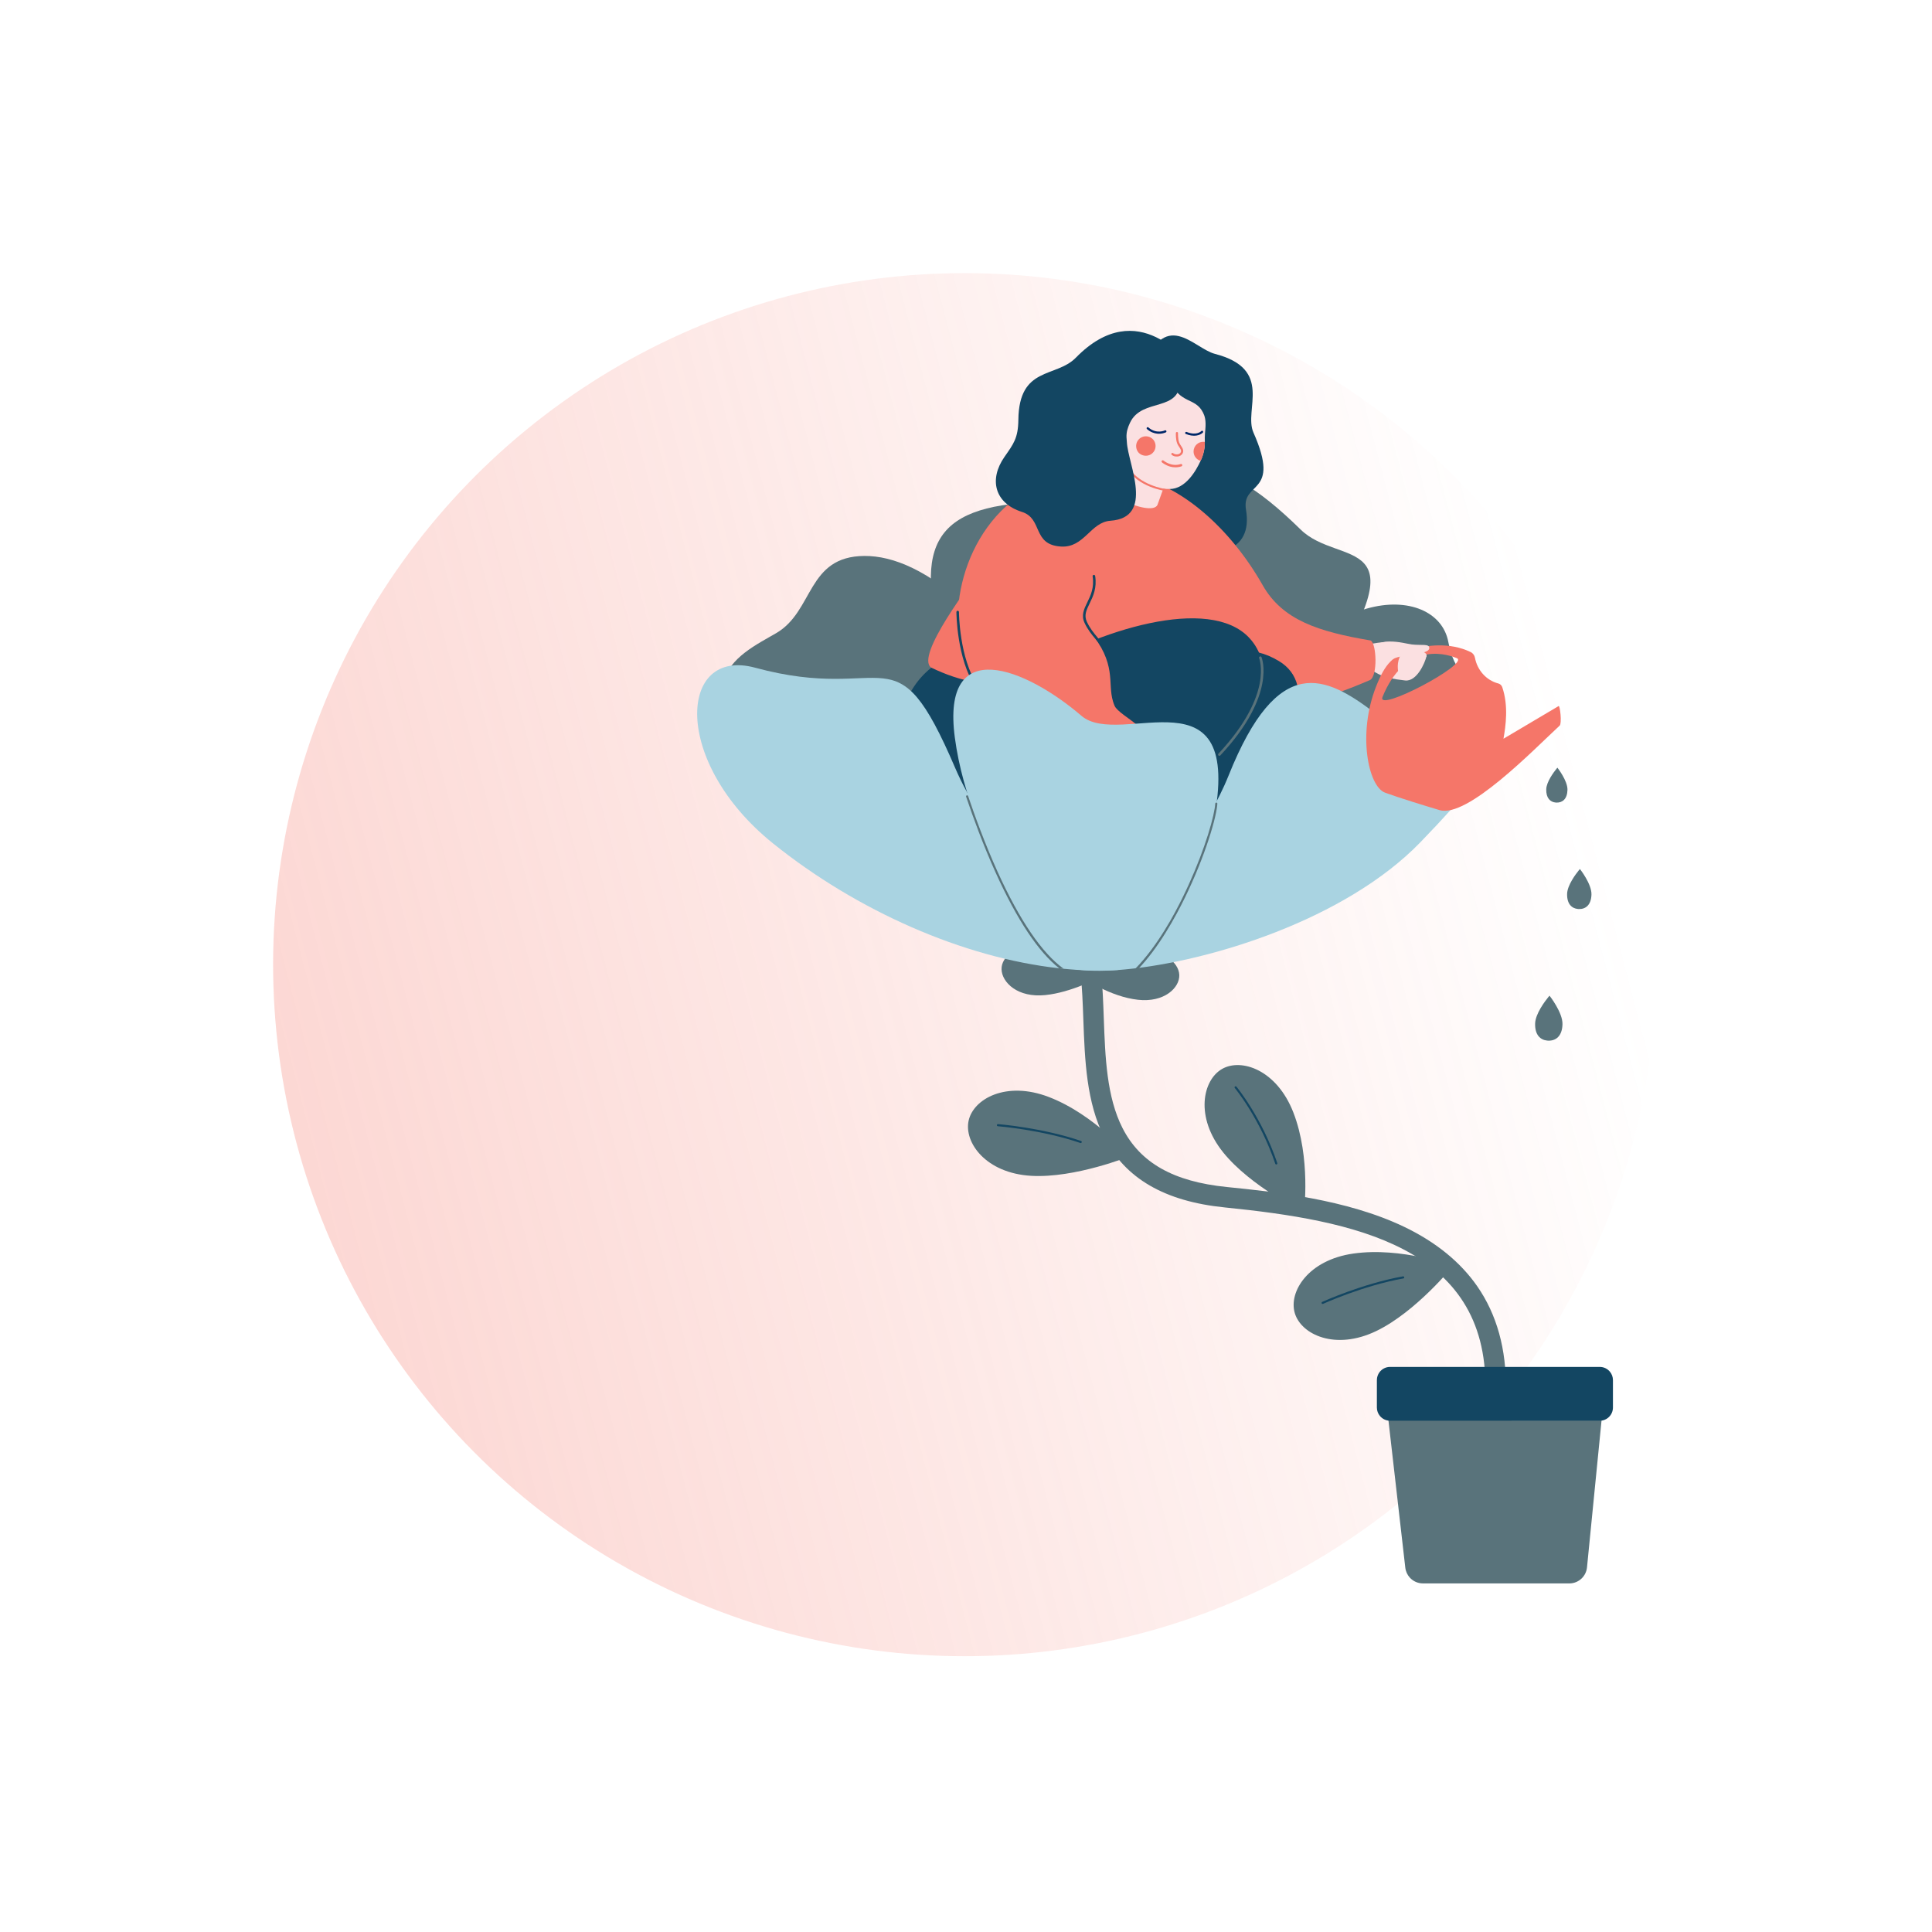 <?xml version="1.0" encoding="UTF-8"?> <svg xmlns="http://www.w3.org/2000/svg" width="654" height="654" viewBox="0 0 654 654" fill="none"><circle opacity="0.45" cx="326.547" cy="326.548" r="234.095" transform="rotate(-125.529 326.547 326.548)" fill="url(#paint0_linear_465_629)" fill-opacity="0.67"></circle><path d="M354.982 371.322C370.458 377.236 382.453 391.389 382.453 391.389C382.453 391.389 363.973 398.875 349.098 398.027C333.693 397.15 326.266 386.717 327.89 379.342C329.515 371.968 340.567 365.812 354.982 371.322Z" fill="#59737B"></path><path d="M337.45 380.889C337.45 380.889 337.45 380.865 337.45 380.855C337.466 380.659 337.638 380.51 337.834 380.524C337.982 380.534 352.728 381.708 365.952 386.229C366.14 386.293 366.238 386.497 366.174 386.685C366.111 386.873 365.907 386.971 365.719 386.907C352.579 382.415 337.926 381.249 337.778 381.239C337.593 381.226 337.453 381.072 337.447 380.889H337.45Z" fill="#134662"></path><path d="M458.116 424.343C474.518 422.007 491.86 428.568 491.86 428.568C491.86 428.568 479.321 444.082 465.898 450.559C451.999 457.266 440.449 451.743 438.3 444.504C436.152 437.264 442.841 426.518 458.116 424.343Z" fill="#59737B"></path><path d="M447.413 441.219C447.413 441.219 447.403 441.198 447.398 441.187C447.316 441.007 447.395 440.795 447.575 440.713C447.71 440.652 461.175 434.523 474.931 432.059C475.127 432.025 475.312 432.155 475.347 432.348C475.381 432.542 475.252 432.73 475.058 432.764C461.389 435.209 448.009 441.301 447.874 441.362C447.705 441.439 447.506 441.375 447.416 441.216L447.413 441.219Z" fill="#134662"></path><path d="M509.749 470.401L502.817 470.293C503.579 421.793 457.672 413.083 414.582 408.726C394.235 406.668 380.899 398.922 373.816 385.045C367.738 373.141 367.22 358.859 366.717 345.045C366.318 334.074 365.939 323.709 362.703 316.138C359.303 308.189 353.149 304.314 342.75 303.572L343.242 296.648C356.199 297.573 364.651 303.053 369.077 313.405C372.824 322.164 373.223 333.154 373.647 344.791C374.123 357.847 374.613 371.348 379.992 381.882C386.003 393.654 397.217 399.99 415.281 401.815C431.387 403.444 455.724 405.905 475.302 415.282C486.02 420.418 494.347 427.186 500.052 435.402C506.704 444.983 509.966 456.757 509.752 470.399L509.749 470.401Z" fill="#59737B"></path><path d="M354.242 321.309C363.431 323.928 371.028 331.459 371.028 331.459C371.028 331.459 360.788 336.688 352.199 336.948C343.306 337.218 338.514 331.597 339.078 327.277C339.641 322.959 345.682 318.867 354.239 321.309H354.242Z" fill="#59737B"></path><path d="M385.244 338.439C375.748 337.387 367.003 331.229 367.003 331.229C367.003 331.229 376.232 324.366 384.657 322.678C393.38 320.93 399.04 325.674 399.202 330.026C399.363 334.378 394.087 339.419 385.244 338.439Z" fill="#59737B"></path><path d="M437.806 376.564C443.818 392.017 441.392 410.418 441.392 410.418C441.392 410.418 423.444 401.735 414.085 390.128C404.393 378.11 407.129 365.595 413.681 361.849C420.232 358.104 432.208 362.172 437.806 376.564Z" fill="#59737B"></path><path d="M431.728 394.009C431.715 393.988 431.707 393.966 431.699 393.943C426.505 378.598 418.08 368.402 417.995 368.302C417.866 368.151 417.89 367.923 418.04 367.799C418.191 367.671 418.419 367.693 418.543 367.844C418.628 367.947 427.137 378.243 432.374 393.715C432.437 393.903 432.336 394.104 432.149 394.168C431.985 394.223 431.81 394.155 431.725 394.009H431.728Z" fill="#134662"></path><path d="M531.226 536H481.681C479.943 536 478.36 535.258 477.254 534.056C476.415 533.145 475.855 531.974 475.704 530.663L469.999 480.806L542.136 480.846L537.214 530.573C537.071 532.011 536.431 533.288 535.476 534.244C534.383 535.335 532.877 536.003 531.226 536.003V536Z" fill="#59737B"></path><path d="M541.533 480.931H470.555C469.174 480.931 467.941 480.303 467.12 479.32C466.475 478.544 466.086 477.548 466.086 476.459V467.183C466.086 466.184 466.414 465.263 466.964 464.518C467.779 463.422 469.084 462.712 470.552 462.712H541.53C542.924 462.712 544.168 463.35 544.986 464.351C545.618 465.122 545.996 466.11 545.996 467.186V476.462C545.996 477.696 545.496 478.814 544.687 479.625C543.877 480.435 542.76 480.936 541.527 480.936L541.533 480.931Z" fill="#134662"></path><path d="M273.669 270.197C312.266 299.578 366.156 330.137 374.332 323.979C382.508 317.82 363.635 239.603 329.314 207.085C314.444 192.996 302.264 188.136 292.62 188.194C273.063 188.308 275.559 206.85 262.771 214.311C250.028 221.744 224.338 232.641 273.672 270.197H273.669Z" fill="#59737B"></path><path d="M400.795 202.839C407.635 239.213 383.964 292.365 374.774 294.015C365.585 295.665 328.518 253.279 318.736 217.567C308.951 181.85 317.796 169.469 359.129 169.88C377.714 170.065 389.174 141.047 400.795 202.839Z" fill="#59737B"></path><path d="M447.522 231.921C427.286 262.896 373.433 284.813 365.664 279.627C357.896 274.443 360.497 218.168 378.153 185.632C395.812 153.089 410.759 150.294 440.283 179.257C453.557 192.278 481.903 179.302 447.525 231.924L447.522 231.921Z" fill="#59737B"></path><path d="M496.43 256.931C474.582 300.266 376.066 330.005 367.734 324.064C359.399 318.122 401.7 292.526 420.703 249.215C443.646 196.924 486.516 196.917 490.278 217.35C494.215 238.744 512.152 225.744 496.43 256.929V256.931Z" fill="#59737B"></path><path d="M364.489 170.145C368.347 180.221 426.772 202.172 421.784 172.56C420.118 162.662 433.816 167.84 424.309 146.44C420.885 138.729 431.289 124.971 411.259 119.788C403.924 117.891 394.182 103.532 386.331 126.171C383.199 135.204 364.486 170.142 364.486 170.142L364.489 170.145Z" fill="#134662"></path><path d="M401.096 227.015C391.388 269.254 381.154 281.897 351.778 271.892C322.403 261.885 315.569 226.215 315.259 226.011C309.538 222.194 329.126 196.858 332.421 192.172C352.453 163.674 379.572 158.193 394.132 168.746C412.985 182.409 407.558 198.911 401.096 227.018V227.015Z" fill="#F57669"></path><path d="M482.877 222.155C482.364 224.411 479.586 230.79 475.646 230.348C467.221 229.402 467.015 228.13 463.512 226.546L464.163 217.94C464.163 217.94 468.036 217.249 469.873 217.289C472.167 217.336 483.43 219.742 482.88 222.157L482.877 222.155Z" fill="#FBE0E1"></path><path d="M391.877 228.787C408.912 216.052 399.831 257.832 463.816 230.175C466.398 228.697 465.977 217.871 463.99 216.815C446.344 213.827 434.154 209.962 427.415 198.074C416.495 178.812 399.852 164.41 384.723 161.491L391.88 228.79L391.877 228.787Z" fill="#F57669"></path><path d="M380.558 300.29C380.558 300.29 395.092 201.102 432.895 223.757C460.063 240.04 396.973 305.024 396.973 305.024C394.751 308.666 380.989 302.852 380.558 300.29Z" fill="#134662"></path><path d="M315.259 226.011C324.274 230.35 337.273 234.342 347.675 227.921C371.427 213.257 409.386 201.372 422.907 215.948C430.75 224.404 432.44 241.632 395.54 270.92C392.19 273.579 376.404 279.277 350.495 281.648C304.165 285.883 293.763 243.194 315.259 226.014V226.011Z" fill="#134662"></path><path d="M368.424 291.787C368.424 291.787 382.958 192.599 420.761 215.254C447.929 231.537 384.839 296.521 384.839 296.521C382.617 300.163 368.855 294.349 368.424 291.787Z" fill="#134662"></path><path d="M412.765 255.859C412.659 255.859 412.551 255.819 412.468 255.742C412.294 255.578 412.286 255.302 412.45 255.13C422.19 244.76 425.415 236.511 426.407 231.418C427.479 225.921 426.246 222.825 426.233 222.796C426.143 222.573 426.246 222.322 426.468 222.229C426.69 222.136 426.942 222.242 427.034 222.462C427.09 222.594 428.373 225.773 427.278 231.495C426.278 236.715 423.005 245.16 413.085 255.723C413 255.814 412.884 255.861 412.77 255.861L412.765 255.859Z" fill="#59737B"></path><path d="M404.358 256.205C406.438 256.205 409.732 255.512 409.386 254.124C409.06 252.82 405.051 254.471 400.892 253.602C398.987 253.204 396.164 252.37 396.087 251.75C396.367 249.869 403.318 249.957 403.517 248.553C403.657 247.565 402.49 247.075 398.984 247.009C396.222 246.956 394.476 246.564 391.703 246.662C390.663 246.699 388.935 247.033 386.863 247.109C385.207 247.173 382.241 246.331 382.241 246.331L380.706 254.105C381.96 255.135 393.6 262.669 398.722 262.931C404.477 263.225 409.211 261.588 409.039 260.369C408.962 259.821 406.666 260.282 405.745 260.369C407.131 260.369 410.772 259.501 410.772 258.288C410.772 257.421 407.824 257.593 405.115 258.444C407.65 257.829 411.119 257.593 411.333 256.375C411.595 254.892 406.938 255.835 404.358 256.208V256.205Z" fill="#FDB98D"></path><path d="M378.69 256.235C364.116 246.898 345.918 247.904 333.725 235.317C329.251 230.697 325.277 223.344 324.438 213.856C324.382 213.363 324.348 212.86 324.313 212.354C322.972 190.31 337.337 161.486 368.585 160.159L373.912 186.525C379.024 196.562 363.831 207.493 368.654 213.305C378.254 224.886 374.798 230.981 376.767 237.454C376.912 237.947 377.092 238.45 377.314 238.956C378.108 240.75 382.281 243.213 384.551 245.149C386.909 247.16 380.995 257.71 378.688 256.232L378.69 256.235Z" fill="#F57669"></path><path d="M379.044 148.146L371.035 161.459C369.125 165.528 389.551 175.299 391.793 170.955L394.15 164.402L379.044 148.149V148.146Z" fill="#FBE0E1"></path><path d="M380.301 146.448C378.235 160.4 388.003 165.557 395.917 165.541C401.41 165.53 404.951 159.173 406.387 156.037C406.393 156.026 406.401 156.01 406.406 156C407.094 154.596 407.538 153.076 407.742 151.558C407.83 150.888 407.845 150.241 407.843 149.587C407.843 149.092 407.83 148.588 407.83 148.069C407.832 147.235 407.927 146.355 408.02 145.349C408.303 142.213 407.808 140.803 407.242 139.672C404.538 134.261 399.437 137.119 395.74 128.415C393.356 122.807 381.65 137.333 380.301 146.448Z" fill="#FBE0E1"></path><path d="M391.152 150.615C391.414 153.105 388.935 155.059 386.437 153.958C385.68 153.624 385.085 152.98 384.81 152.199C383.886 149.584 386.098 147.23 388.601 147.767C389.985 148.064 391.007 149.208 391.155 150.617L391.152 150.615Z" fill="#F57669"></path><path d="M404.036 152.713C403.975 154.257 404.988 155.589 406.407 156.003C407.095 154.599 407.539 153.078 407.743 151.56C407.83 150.89 407.846 150.244 407.843 149.59C407.714 149.568 407.581 149.555 407.446 149.55C405.631 149.481 404.105 150.898 404.036 152.715V152.713Z" fill="#F57669"></path><path d="M394.407 166.182C394.584 166.206 394.748 166.084 394.772 165.907C394.796 165.729 394.674 165.565 394.497 165.541C394.41 165.528 385.636 164.227 382.243 158.36C382.153 158.204 381.955 158.151 381.802 158.241C381.645 158.331 381.593 158.53 381.682 158.683C385.233 164.828 394.034 166.129 394.404 166.182H394.407Z" fill="#F57669"></path><path d="M403.237 147.42C405.859 147.836 407.129 146.493 407.193 146.424C407.33 146.276 407.32 146.043 407.169 145.908C407.021 145.773 406.79 145.781 406.653 145.929C406.584 146.003 405.047 147.569 401.692 146.226C401.504 146.149 401.292 146.242 401.215 146.43C401.141 146.618 401.231 146.83 401.419 146.906C402.083 147.171 402.689 147.336 403.234 147.42H403.237Z" fill="#002869"></path><path d="M391.713 146.798C393.348 146.965 394.566 146.393 394.648 146.353C394.83 146.265 394.907 146.046 394.817 145.863C394.73 145.68 394.51 145.603 394.33 145.693C394.214 145.749 391.435 147.034 388.744 144.689C388.591 144.557 388.361 144.573 388.228 144.726C388.096 144.88 388.112 145.11 388.263 145.243C389.456 146.281 390.668 146.689 391.711 146.798H391.713Z" fill="#002869"></path><path d="M397.878 154.511C398.299 154.577 398.741 154.551 399.146 154.421C399.831 154.201 400.318 153.714 400.479 153.081C400.688 152.268 400.22 151.563 399.768 150.88C399.543 150.541 399.31 150.191 399.172 149.841C398.693 148.628 398.773 146.636 398.773 146.618C398.781 146.416 398.622 146.244 398.424 146.236C398.222 146.228 398.05 146.385 398.043 146.586C398.04 146.673 397.955 148.753 398.492 150.112C398.659 150.533 398.913 150.917 399.159 151.288C399.556 151.886 399.9 152.403 399.773 152.901C399.638 153.425 399.183 153.642 398.924 153.725C398.31 153.921 397.561 153.788 397.106 153.404C396.952 153.274 396.722 153.293 396.59 153.449C396.46 153.603 396.479 153.836 396.635 153.966C396.976 154.252 397.415 154.44 397.878 154.514V154.511Z" fill="#F57669"></path><path d="M396.066 157.936C394.455 157.481 393.404 156.577 393.333 156.514C393.166 156.365 393.148 156.108 393.296 155.942C393.444 155.775 393.701 155.759 393.867 155.905C393.894 155.928 396.492 158.153 399.683 157.086C399.897 157.014 400.125 157.131 400.196 157.343C400.268 157.555 400.151 157.785 399.94 157.857C398.477 158.347 397.143 158.243 396.063 157.939L396.066 157.936Z" fill="#F57669"></path><path d="M402.438 123.435C402.438 123.435 385.406 99.362 364.196 121.072C357.433 127.996 344.931 123.851 344.724 142.136C344.656 148.326 343.055 150.308 340.03 154.644C334.656 162.349 336.739 170.362 345.915 173.278C353.112 175.564 349.315 184.358 359.097 185.007C367.059 185.534 369.07 176.767 375.891 176.279C390.96 175.201 381.855 157.136 381.458 149.719C381.429 149.182 381.379 148.633 381.336 148.077C381.252 146.234 381.747 144.763 382.495 143.148C386.575 134.33 399.945 139.964 399.527 128.166L402.443 123.438L402.438 123.435Z" fill="#134662"></path><path d="M330.6 232.779C330.459 232.779 330.325 232.713 330.24 232.588C323.826 223.045 323.752 207.342 323.752 207.183C323.752 206.945 323.945 206.749 324.186 206.749C324.424 206.749 324.62 206.942 324.62 207.183C324.62 207.337 324.697 222.782 330.96 232.104C331.094 232.302 331.042 232.573 330.843 232.705C330.769 232.755 330.684 232.779 330.602 232.779H330.6Z" fill="#134662"></path><path d="M372.896 218.897C372.737 218.897 372.583 218.809 372.507 218.656C372.102 217.845 371.443 217.05 370.678 216.134C369.583 214.815 368.218 213.175 367.128 210.836C365.932 208.272 366.963 206.15 368.056 203.904C369.186 201.581 370.464 198.951 369.866 195.102C369.829 194.866 369.99 194.644 370.229 194.607C370.467 194.57 370.686 194.731 370.723 194.97C371.364 199.089 370.022 201.849 368.837 204.286C367.752 206.519 366.895 208.283 367.913 210.471C368.956 212.706 370.226 214.232 371.345 215.58C372.142 216.539 372.832 217.368 373.282 218.269C373.388 218.483 373.303 218.743 373.089 218.852C373.025 218.883 372.959 218.897 372.896 218.897Z" fill="#134662"></path><path d="M410.745 278.4C403.022 317.349 378.211 328.209 368.193 328.341C358.176 328.474 328.446 289.054 323.22 249.676C318.534 214.362 347.33 226.221 366.084 242.31C379.338 253.681 421.316 225.098 410.745 278.4Z" fill="#A9D3E1"></path><path d="M480.845 285.081C455.264 311.503 409.19 325.512 380.843 328.159C380.314 328.209 379.788 328.254 379.274 328.296C372.874 328.808 367.463 328.715 363.51 328.029C355.059 326.556 393.256 305.927 411.74 271.397C411.74 271.397 411.741 271.394 411.743 271.389C412.14 270.644 412.529 269.895 412.91 269.137C413.992 266.976 414.995 264.761 415.9 262.497C432.699 220.576 448.836 228.87 465.165 241.163C479.733 252.132 546.425 217.334 480.842 285.081H480.845Z" fill="#A9D3E1"></path><path d="M378.211 328.373C372.353 328.71 366.272 328.556 360.059 327.936C359.562 327.888 359.065 327.838 358.567 327.78C326.101 324.212 290.066 308.345 261.651 285.478C227.37 257.893 229.59 218.947 255.64 226.027C301.15 238.392 302.78 211.98 323.334 259.951C323.921 261.323 324.545 262.679 325.199 264.022C325.834 265.315 326.496 266.594 327.186 267.86C346.422 303.164 386.85 327.873 378.211 328.371V328.373Z" fill="#A9D3E1"></path><path d="M412.084 272.056C412.055 272.554 411.984 273.145 411.873 273.823C410.793 280.466 405.927 295.194 398.397 309.127C393.711 317.796 387.273 327.512 379.806 332.844C379.277 332.895 378.751 332.94 378.237 332.982C386.62 327.549 393.687 316.35 397.77 308.788C404.469 296.383 409.047 283.385 410.703 276.082C410.703 276.082 410.704 276.08 410.706 276.075C411.087 274.393 411.309 273.012 411.373 272.014C411.383 271.818 411.558 271.672 411.751 271.677C411.947 271.691 412.1 271.858 412.087 272.056H412.084Z" fill="#59737B"></path><path d="M360.057 327.939C359.559 327.891 359.062 327.841 358.564 327.782C351.495 322.22 344.303 311.413 337.071 295.464C332.793 286.024 329.353 276.565 327.07 269.778C326.821 269.278 327.533 268.965 327.726 269.492C330.004 276.268 333.444 285.732 337.725 295.173C345.173 311.593 352.754 322.668 360.057 327.936V327.939Z" fill="#59737B"></path><path d="M538.725 302.78C538.635 306.348 536.756 307.776 534.478 307.72C534.362 307.718 534.248 307.71 534.137 307.699C532.025 307.503 530.398 305.959 530.483 302.573C530.557 299.636 533.443 295.84 534.462 294.59C534.684 294.32 534.817 294.169 534.817 294.169C534.817 294.169 538.815 299.212 538.725 302.78Z" fill="#59737B"></path><path d="M528.911 346.722C528.811 350.729 526.699 352.335 524.141 352.271C524.011 352.268 523.881 352.258 523.757 352.247C521.383 352.027 519.558 350.292 519.653 346.491C519.735 343.191 522.979 338.929 524.125 337.522C524.373 337.22 524.522 337.048 524.522 337.048C524.522 337.048 529.012 342.711 528.914 346.722H528.911Z" fill="#59737B"></path><path d="M468.827 268.313C473.373 269.995 482.647 272.851 487.296 274.226C496.716 277.01 519.074 253.853 527.964 245.623C528.748 244.876 528.099 238.784 527.605 239.007L508.94 250.068C509.694 245.753 510.689 238.948 508.527 232.615C508.316 231.998 507.813 231.521 507.183 231.357C503.111 230.3 500.079 226.859 499.285 222.655C499.126 221.81 498.586 221.09 497.814 220.719C490.649 217.27 482.697 218.478 478.414 219.752C471.468 221.818 468.856 224.751 465.877 232.239C459.445 248.407 463.173 266.218 468.833 268.313H468.827ZM468.004 235.894C475.294 218.155 488.069 220.698 493.157 222.801C497.599 224.637 465.697 241.51 468.004 235.894Z" fill="#F57669"></path><path d="M483.829 219.297C483.742 217.848 481.165 218.534 477.929 218.152C476.519 217.985 473.418 217.106 470.351 217.162C468.411 217.199 467.461 217.58 466.128 217.962L470.113 224.364C471.846 220.894 484.004 222.179 483.827 219.294L483.829 219.297Z" fill="#FBE0E1"></path><path d="M474.215 221.5C475.138 219.771 483.576 219.591 482.883 222.194L475.837 229.969C475.837 229.969 473.892 230.456 473.524 228.615C473.143 226.711 472.696 224.359 474.217 221.5H474.215Z" fill="#FBE0E1"></path><path d="M530.605 267.378C530.528 270.488 528.888 271.736 526.904 271.685C526.803 271.685 526.702 271.675 526.605 271.667C524.763 271.495 523.345 270.152 523.419 267.198C523.482 264.637 526.001 261.328 526.888 260.237C527.081 260.001 527.195 259.869 527.195 259.869C527.195 259.869 530.679 264.266 530.603 267.376L530.605 267.378Z" fill="#59737B"></path><defs><linearGradient id="paint0_linear_465_629" x1="430.927" y1="92.453" x2="261.69" y2="536.322" gradientUnits="userSpaceOnUse"><stop stop-color="#F57669"></stop><stop offset="1" stop-color="#F57669" stop-opacity="0"></stop></linearGradient></defs></svg> 